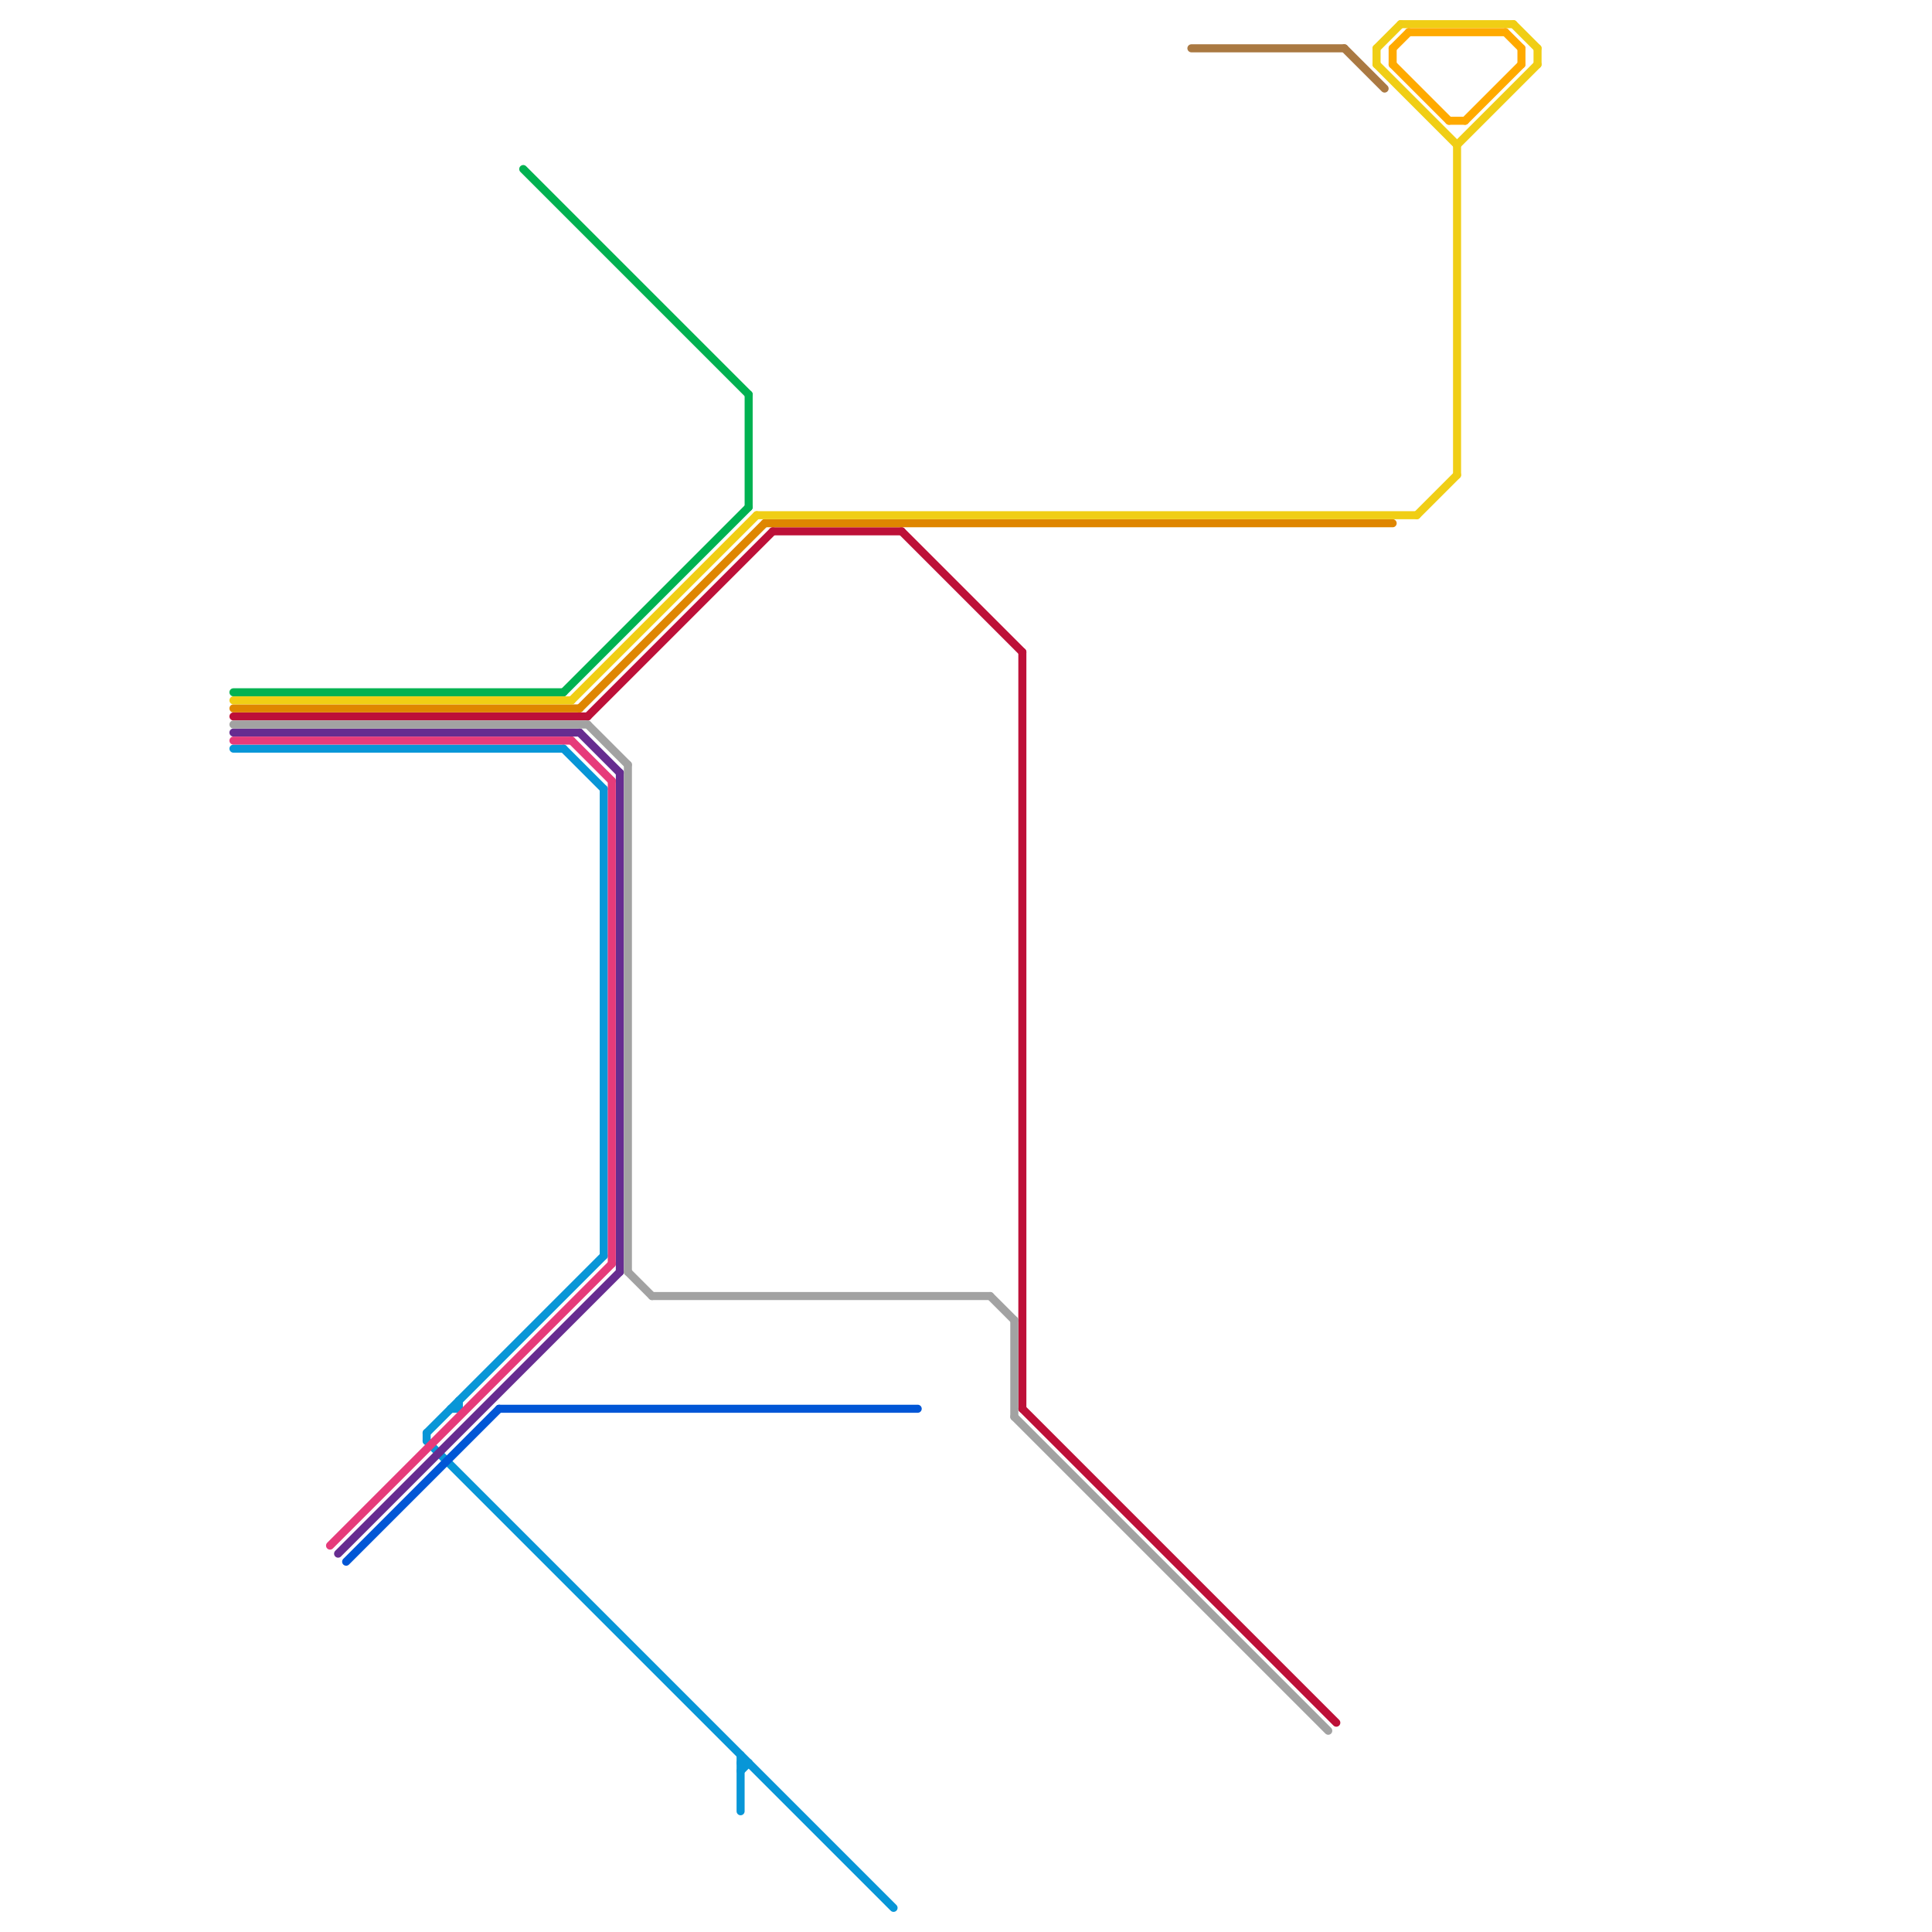 
<svg version="1.1" xmlns="http://www.w3.org/2000/svg" viewBox="0 0 240 240">
<style>text { font: 1px Helvetica; font-weight: 600; white-space: pre; dominant-baseline: central; } line { stroke-width: 1; fill: none; stroke-linecap: round; stroke-linejoin: round; } .c0 { stroke: #0896d7 } .c1 { stroke: #662c90 } .c2 { stroke: #bd1038 } .c3 { stroke: #00b251 } .c4 { stroke: #df8600 } .c5 { stroke: #f0ce15 } .c6 { stroke: #a2a2a2 } .c7 { stroke: #e63b7a } .c8 { stroke: #aa7942 } .c9 { stroke: #ffaa00 } .c10 { stroke: #0056d6 }</style><defs><g id="ct-xf"><circle r="0.5" fill="#fff" stroke="#000" stroke-width="0.2"/></g><g id="ct"><circle r="0.5" fill="#fff" stroke="#000" stroke-width="0.1"/></g><g id="cmd-00b251"><circle r="0.5" fill="#00b251"/><circle r="0.25" fill="#fff"/></g><g id="cmd-662c90"><circle r="0.5" fill="#662c90"/><circle r="0.25" fill="#fff"/></g><g id="cmd-0896d7"><circle r="0.5" fill="#0896d7"/><circle r="0.25" fill="#fff"/></g><g id="cmd-0056d6"><circle r="0.5" fill="#0056d6"/><circle r="0.25" fill="#fff"/></g><g id="cmd-a2a2a2"><circle r="0.5" fill="#a2a2a2"/><circle r="0.25" fill="#fff"/></g><g id="cmd-bd1038"><circle r="0.5" fill="#bd1038"/><circle r="0.25" fill="#fff"/></g><g id="cmd-df8600"><circle r="0.5" fill="#df8600"/><circle r="0.25" fill="#fff"/></g><g id="cmd-aa7942"><circle r="0.5" fill="#aa7942"/><circle r="0.25" fill="#fff"/></g><g id="cmd-f0ce15"><circle r="0.5" fill="#f0ce15"/><circle r="0.25" fill="#fff"/></g></defs><line class="c0" x1="53" y1="179" x2="111" y2="237"/><line class="c0" x1="70" y1="93" x2="75" y2="98"/><line class="c0" x1="92" y1="218" x2="92" y2="225"/><line class="c0" x1="53" y1="178" x2="53" y2="179"/><line class="c0" x1="92" y1="219" x2="93" y2="219"/><line class="c0" x1="75" y1="98" x2="75" y2="156"/><line class="c0" x1="57" y1="174" x2="57" y2="175"/><line class="c0" x1="29" y1="93" x2="70" y2="93"/><line class="c0" x1="53" y1="178" x2="75" y2="156"/><line class="c0" x1="92" y1="220" x2="93" y2="219"/><line class="c0" x1="56" y1="175" x2="57" y2="175"/><line class="c1" x1="29" y1="91" x2="72" y2="91"/><line class="c1" x1="42" y1="193" x2="77" y2="158"/><line class="c1" x1="72" y1="91" x2="77" y2="96"/><line class="c1" x1="77" y1="96" x2="77" y2="158"/><line class="c2" x1="127" y1="81" x2="127" y2="175"/><line class="c2" x1="112" y1="66" x2="127" y2="81"/><line class="c2" x1="127" y1="175" x2="166" y2="214"/><line class="c2" x1="96" y1="66" x2="112" y2="66"/><line class="c2" x1="29" y1="89" x2="73" y2="89"/><line class="c2" x1="73" y1="89" x2="96" y2="66"/><line class="c3" x1="93" y1="49" x2="93" y2="63"/><line class="c3" x1="65" y1="21" x2="93" y2="49"/><line class="c3" x1="29" y1="86" x2="70" y2="86"/><line class="c3" x1="70" y1="86" x2="93" y2="63"/><line class="c4" x1="29" y1="88" x2="72" y2="88"/><line class="c4" x1="95" y1="65" x2="173" y2="65"/><line class="c4" x1="72" y1="88" x2="95" y2="65"/><line class="c5" x1="94" y1="64" x2="176" y2="64"/><line class="c5" x1="71" y1="87" x2="94" y2="64"/><line class="c5" x1="181" y1="18" x2="191" y2="8"/><line class="c5" x1="171" y1="6" x2="174" y2="3"/><line class="c5" x1="174" y1="3" x2="188" y2="3"/><line class="c5" x1="188" y1="3" x2="191" y2="6"/><line class="c5" x1="171" y1="6" x2="171" y2="8"/><line class="c5" x1="181" y1="18" x2="181" y2="59"/><line class="c5" x1="191" y1="6" x2="191" y2="8"/><line class="c5" x1="176" y1="64" x2="181" y2="59"/><line class="c5" x1="171" y1="8" x2="181" y2="18"/><line class="c5" x1="29" y1="87" x2="71" y2="87"/><line class="c6" x1="78" y1="95" x2="78" y2="158"/><line class="c6" x1="78" y1="158" x2="81" y2="161"/><line class="c6" x1="73" y1="90" x2="78" y2="95"/><line class="c6" x1="81" y1="161" x2="123" y2="161"/><line class="c6" x1="126" y1="164" x2="126" y2="176"/><line class="c6" x1="123" y1="161" x2="126" y2="164"/><line class="c6" x1="29" y1="90" x2="73" y2="90"/><line class="c6" x1="126" y1="176" x2="165" y2="215"/><line class="c7" x1="41" y1="192" x2="76" y2="157"/><line class="c7" x1="71" y1="92" x2="76" y2="97"/><line class="c7" x1="76" y1="97" x2="76" y2="157"/><line class="c7" x1="29" y1="92" x2="71" y2="92"/><line class="c8" x1="167" y1="6" x2="172" y2="11"/><line class="c8" x1="148" y1="6" x2="167" y2="6"/><line class="c9" x1="173" y1="6" x2="173" y2="8"/><line class="c9" x1="189" y1="6" x2="189" y2="8"/><line class="c9" x1="173" y1="6" x2="175" y2="4"/><line class="c9" x1="180" y1="15" x2="182" y2="15"/><line class="c9" x1="173" y1="8" x2="180" y2="15"/><line class="c9" x1="187" y1="4" x2="189" y2="6"/><line class="c9" x1="182" y1="15" x2="189" y2="8"/><line class="c9" x1="175" y1="4" x2="187" y2="4"/><line class="c10" x1="43" y1="194" x2="62" y2="175"/><line class="c10" x1="62" y1="175" x2="114" y2="175"/>
</svg>

